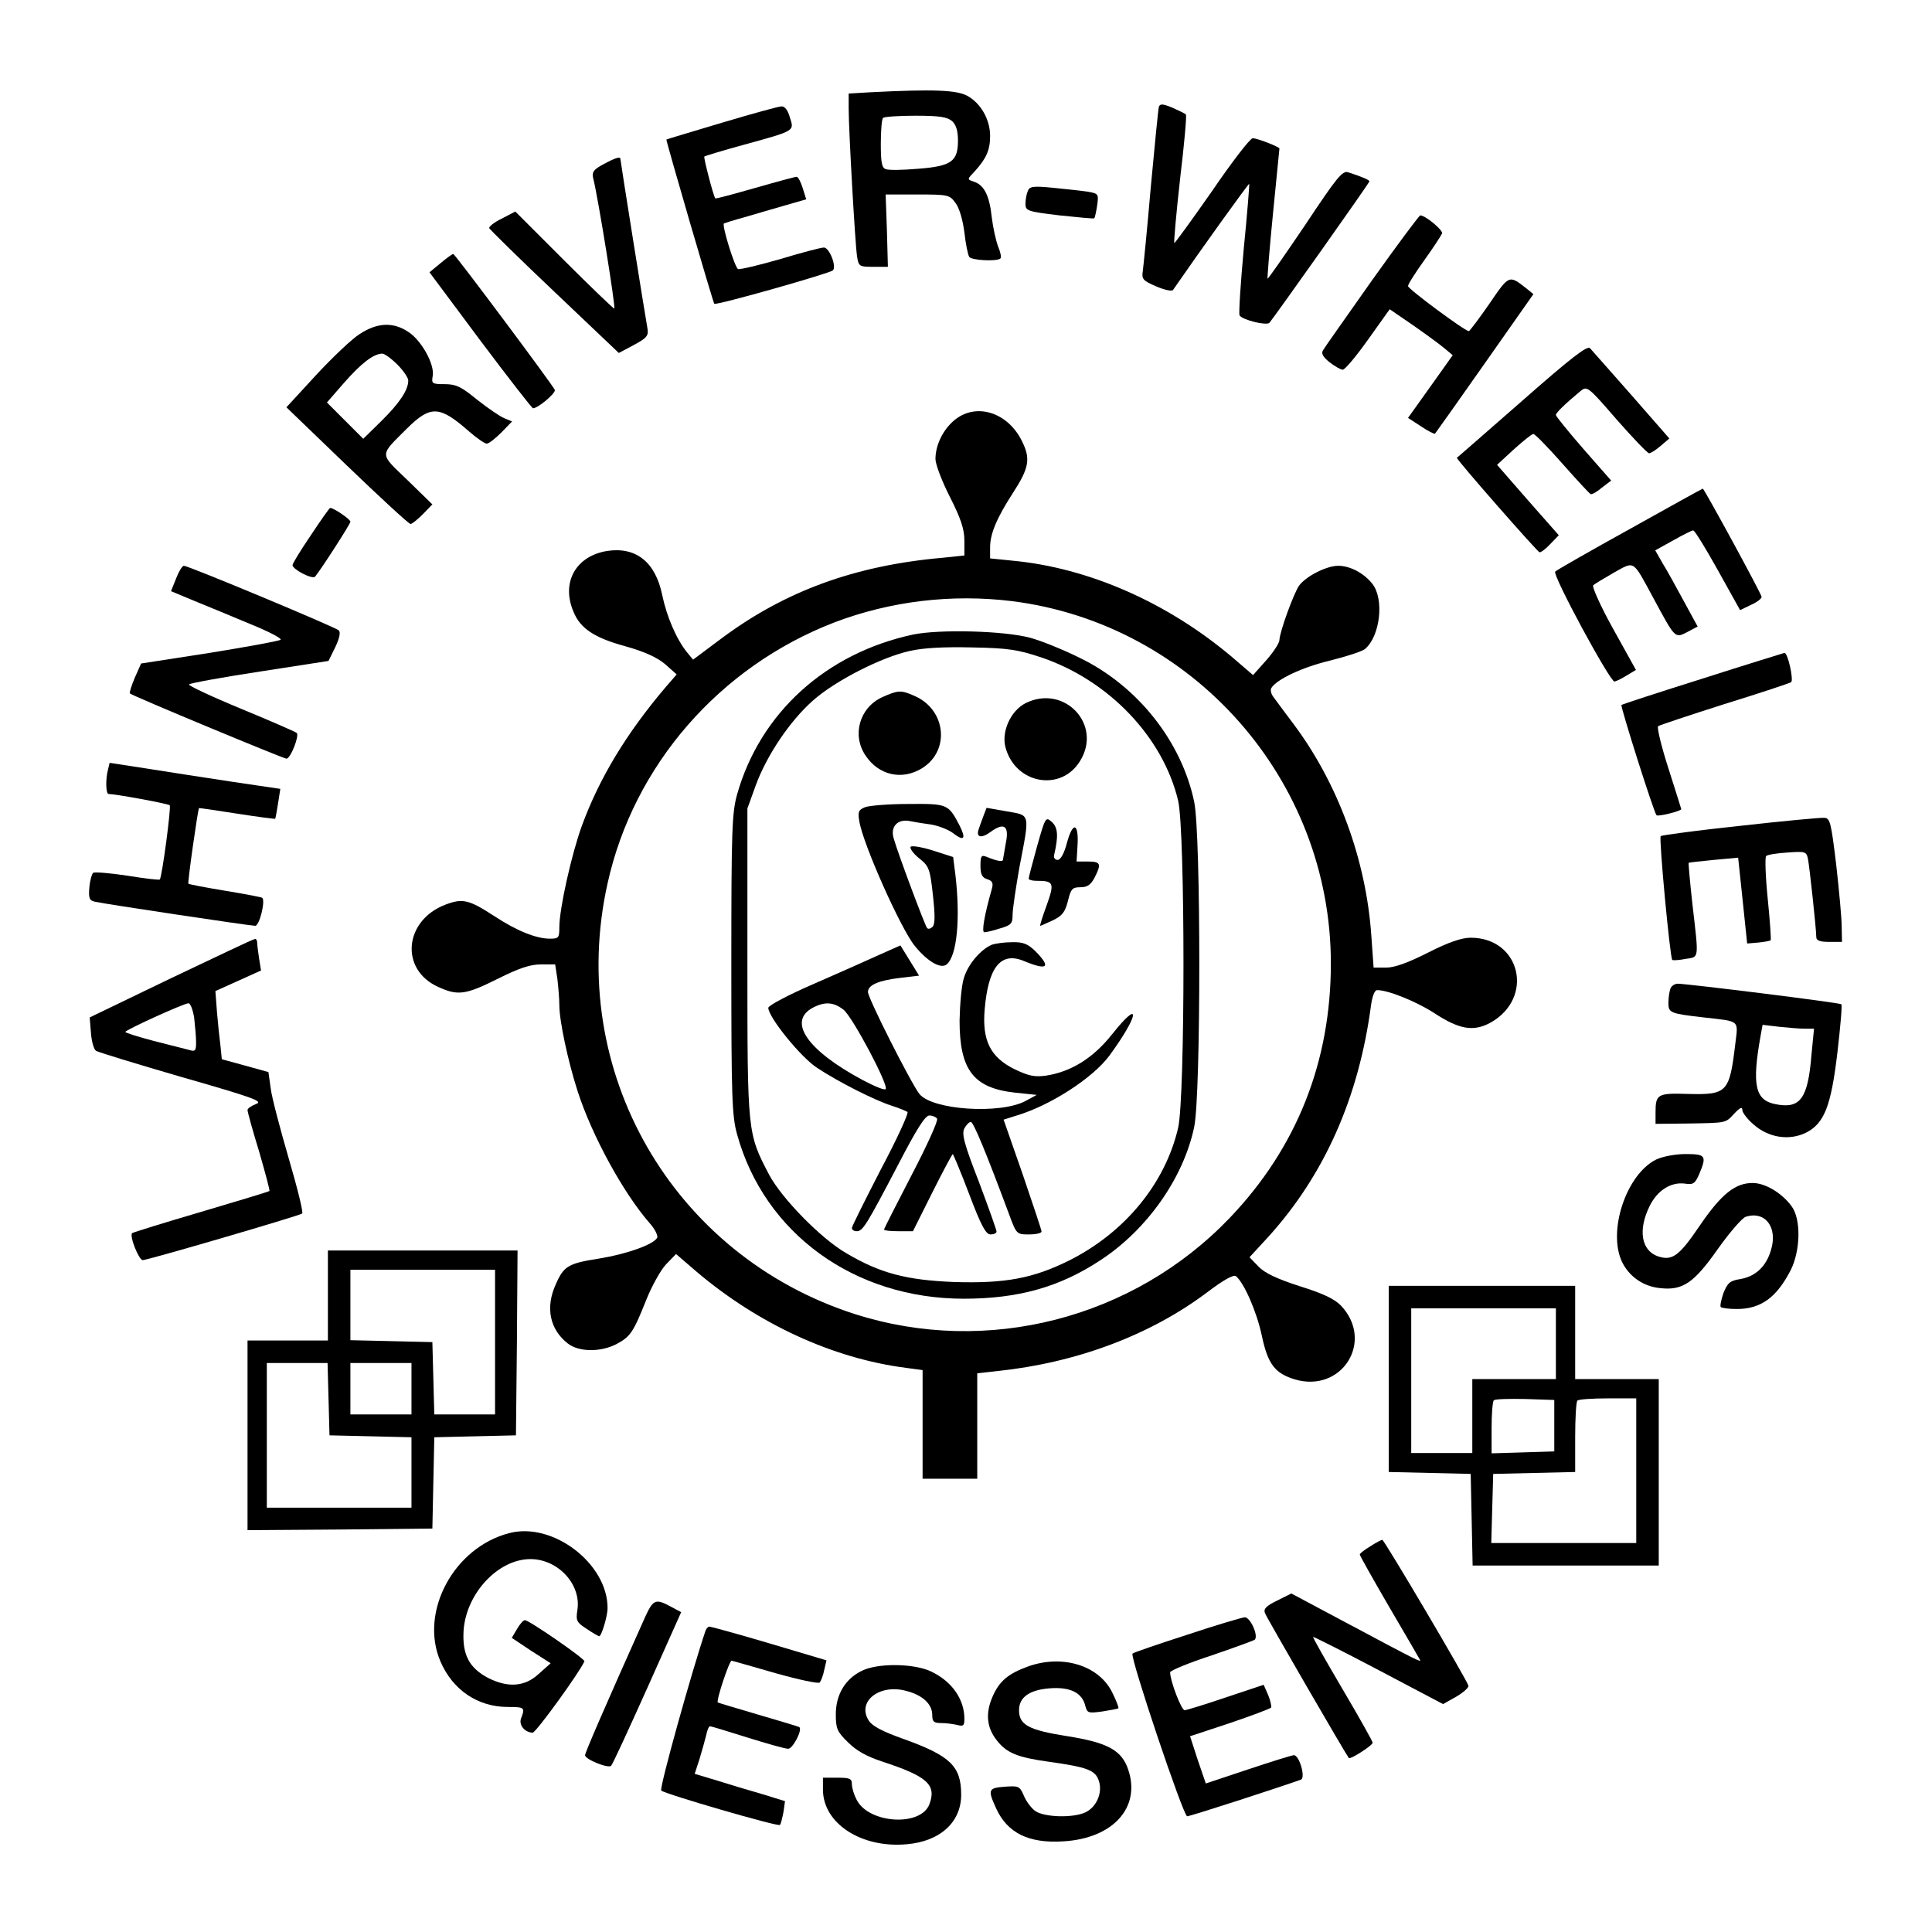 <?xml version="1.0" standalone="no"?>
<!DOCTYPE svg PUBLIC "-//W3C//DTD SVG 20010904//EN"
 "http://www.w3.org/TR/2001/REC-SVG-20010904/DTD/svg10.dtd">
<svg version="1.0" xmlns="http://www.w3.org/2000/svg"
 width="601pt" height="601pt" viewBox="0 0 601 601"
 preserveAspectRatio="xMidYMid meet">
<g transform="translate(0,601) scale(0.1,-0.1)"
fill="#000000" stroke="none">
<path d="M2708 5723 l-68 -4 0 -47 c0 -66 20 -420 26 -459 5 -32 7 -33 51 -33
l45 0 -3 113 -4 112 99 0 c95 0 100 -1 118 -26 12 -15 23 -53 28 -92 4 -36 11
-70 15 -76 6 -11 87 -15 97 -5 4 3 0 20 -7 37 -7 18 -16 59 -20 92 -7 67 -24
100 -56 110 -21 7 -21 7 4 33 35 39 47 65 47 109 0 51 -29 102 -71 125 -34 18
-105 21 -301 11z m254 -90 c12 -11 18 -30 18 -60 0 -65 -20 -80 -124 -88 -47
-4 -92 -5 -101 -1 -12 4 -15 22 -15 79 0 41 3 77 7 80 3 4 49 7 101 7 75 0 99
-4 114 -17z"/>
<path d="M3605 5678 c-2 -7 -13 -119 -25 -248 -11 -129 -23 -248 -25 -263 -4
-25 0 -30 42 -48 25 -11 49 -16 52 -11 87 126 235 332 237 330 1 -2 -6 -92
-17 -202 -10 -109 -16 -202 -13 -207 8 -14 84 -33 93 -23 16 19 311 435 311
440 0 4 -25 15 -66 28 -18 6 -35 -15 -134 -164 -63 -93 -115 -168 -117 -167
-1 2 6 93 17 203 11 109 20 200 20 202 0 5 -69 32 -83 32 -8 0 -65 -74 -127
-165 -63 -90 -116 -163 -117 -161 -2 2 6 92 18 200 13 107 21 198 18 200 -3 3
-22 12 -42 21 -29 12 -38 13 -42 3z"/>
<path d="M2245 5628 c-93 -28 -171 -51 -172 -52 -2 -2 145 -507 149 -511 5 -6
361 95 369 104 12 12 -11 71 -28 71 -9 0 -70 -16 -136 -36 -66 -19 -125 -33
-131 -31 -10 4 -51 136 -44 142 2 1 30 10 63 19 33 10 90 26 127 37 l66 19
-11 35 c-6 19 -14 35 -19 35 -5 0 -64 -16 -130 -35 -67 -19 -122 -34 -123 -32
-7 11 -37 128 -34 130 2 2 58 19 124 37 160 44 156 42 142 85 -6 22 -16 35
-26 34 -9 0 -92 -23 -186 -51z"/>
<path d="M1877 5499 c-30 -16 -36 -24 -32 -42 16 -63 71 -407 66 -407 -3 0
-74 68 -157 151 l-151 151 -42 -22 c-23 -11 -41 -25 -39 -30 2 -4 93 -94 203
-198 l200 -190 47 25 c41 22 46 29 42 52 -8 44 -84 520 -84 526 0 9 -14 5 -53
-16z"/>
<path d="M3197 5415 c-4 -9 -7 -27 -7 -39 0 -22 6 -24 106 -36 58 -6 107 -11
108 -9 2 2 6 20 9 40 5 36 4 37 -31 43 -20 3 -69 8 -108 12 -61 6 -72 4 -77
-11z"/>
<path d="M4268 5138 c-78 -111 -147 -208 -152 -217 -7 -10 -1 -21 20 -38 16
-12 34 -23 41 -23 7 0 42 42 79 94 l67 94 73 -50 c40 -28 84 -60 98 -72 l25
-21 -69 -97 -70 -98 40 -26 c22 -15 42 -25 44 -23 2 2 72 101 155 219 l151
215 -22 18 c-54 42 -53 43 -115 -48 -32 -46 -61 -85 -64 -85 -12 0 -189 131
-189 140 0 6 23 42 51 81 28 39 52 76 55 83 3 10 -52 56 -68 56 -3 0 -71 -91
-150 -202z"/>
<path d="M1370 5191 l-34 -28 158 -212 c87 -116 161 -211 164 -211 16 0 71 47
68 57 -7 16 -310 422 -316 423 -3 0 -21 -13 -40 -29z"/>
<path d="M1119 4971 c-24 -15 -85 -73 -136 -128 l-92 -100 189 -182 c103 -99
192 -181 197 -181 5 0 22 14 39 31 l29 30 -78 76 c-88 85 -88 73 0 161 73 72
101 70 192 -10 24 -21 49 -38 55 -38 7 0 27 16 46 35 l33 34 -24 10 c-13 5
-51 31 -84 57 -50 41 -66 49 -102 49 -39 0 -41 2 -37 25 7 35 -34 110 -75 137
-47 32 -97 30 -152 -6z m117 -95 c19 -19 34 -41 34 -50 0 -29 -27 -70 -84
-126 l-56 -55 -57 57 -56 56 54 62 c53 60 90 89 118 90 7 0 28 -15 47 -34z"/>
<path d="M4735 4763 c-110 -96 -201 -176 -203 -177 -3 -4 248 -290 257 -294 4
-1 19 10 33 25 l27 28 -96 109 -96 110 52 48 c29 26 56 48 61 48 5 0 46 -42
90 -92 45 -51 85 -94 88 -95 4 -2 20 7 35 20 l29 22 -86 98 c-47 54 -86 102
-86 106 0 7 28 34 76 74 21 17 23 16 113 -88 51 -58 96 -105 101 -105 5 0 21
10 36 23 l27 23 -118 135 c-65 74 -123 139 -129 146 -8 9 -60 -31 -211 -164z"/>
<path d="M2969 4703 c-36 -30 -59 -78 -59 -121 0 -16 20 -69 45 -118 34 -67
45 -100 45 -136 l0 -46 -67 -7 c-274 -24 -492 -104 -690 -252 l-87 -65 -19 23
c-33 41 -63 111 -77 178 -21 103 -82 151 -172 137 -97 -16 -143 -98 -104 -189
21 -52 65 -81 160 -107 61 -17 100 -35 125 -56 l36 -32 -33 -38 c-125 -147
-208 -286 -262 -433 -32 -88 -70 -258 -70 -315 0 -33 -2 -36 -29 -36 -43 0
-103 24 -173 70 -80 52 -99 56 -152 36 -129 -49 -143 -202 -23 -256 61 -28 85
-25 185 25 66 33 101 45 135 45 l44 0 7 -46 c3 -26 6 -62 6 -81 0 -49 27 -175
57 -268 45 -139 142 -316 224 -410 17 -19 27 -40 23 -46 -13 -21 -94 -50 -180
-64 -96 -15 -110 -23 -135 -80 -33 -72 -19 -140 37 -184 34 -27 102 -28 152
-2 43 23 52 36 93 139 17 42 44 91 61 109 l31 32 64 -55 c192 -163 425 -270
651 -299 l52 -7 0 -169 0 -169 85 0 85 0 0 164 0 164 63 7 c247 26 475 112
651 244 54 41 84 57 91 51 25 -21 64 -109 80 -184 19 -90 41 -118 103 -137
146 -43 248 118 144 229 -20 21 -55 38 -129 61 -71 23 -109 41 -128 61 l-28
29 58 63 c175 193 282 434 320 721 4 28 11 47 19 47 34 0 119 -34 177 -71 79
-52 123 -59 176 -30 137 77 93 264 -62 264 -28 0 -69 -14 -132 -46 -63 -32
-105 -47 -131 -47 l-39 0 -7 98 c-16 237 -104 476 -243 661 -26 35 -54 72 -61
82 -8 10 -11 23 -7 29 17 27 95 64 182 85 52 13 101 29 109 36 47 39 61 155
23 203 -26 33 -69 56 -106 56 -37 0 -101 -33 -122 -62 -17 -25 -60 -143 -61
-169 0 -9 -18 -37 -41 -63 l-41 -46 -64 55 c-202 171 -448 279 -685 301 l-69
7 0 34 c0 43 21 92 70 168 52 80 57 108 28 165 -45 89 -143 118 -209 63z m179
-563 c564 -71 992 -557 992 -1127 0 -306 -106 -573 -314 -791 -300 -314 -755
-431 -1166 -300 -568 182 -900 758 -770 1340 81 367 348 674 706 812 174 66
364 89 552 66z"/>
<path d="M2840 4036 c-270 -58 -475 -243 -547 -497 -16 -58 -18 -109 -18 -529
0 -415 2 -472 18 -529 85 -308 365 -511 705 -511 169 0 298 36 424 119 146 95
260 257 293 416 21 102 21 908 0 1010 -39 188 -176 361 -355 448 -52 26 -122
54 -155 63 -82 22 -283 27 -365 10z m399 -71 c210 -71 379 -248 426 -446 22
-95 22 -920 0 -1017 -40 -173 -165 -325 -337 -412 -114 -57 -201 -73 -361 -68
-147 6 -229 27 -335 90 -78 45 -200 170 -239 243 -68 130 -68 128 -68 660 l0
480 26 72 c34 93 106 200 177 263 68 61 212 135 302 155 44 10 108 13 195 11
111 -2 142 -7 214 -31z"/>
<path d="M2744 3841 c-70 -32 -95 -118 -51 -182 41 -61 113 -77 175 -39 89 55
75 184 -25 226 -41 18 -50 17 -99 -5z"/>
<path d="M3191 3823 c-48 -24 -78 -92 -62 -142 33 -111 173 -134 231 -38 70
113 -49 239 -169 180z"/>
<path d="M2691 3499 c-20 -8 -23 -14 -18 -43 11 -71 130 -337 173 -389 40 -49
81 -72 99 -57 32 27 43 142 27 279 l-7 55 -62 20 c-35 11 -66 16 -70 12 -4 -4
7 -20 25 -35 32 -25 35 -33 44 -115 7 -63 7 -91 -1 -99 -6 -6 -13 -8 -17 -4
-6 6 -89 227 -104 279 -11 36 12 61 49 54 14 -3 45 -8 68 -11 23 -4 54 -16 68
-27 34 -26 41 -18 20 24 -35 67 -37 68 -159 67 -61 0 -122 -5 -135 -10z"/>
<path d="M3059 3471 c-5 -14 -12 -32 -14 -39 -10 -27 7 -31 35 -11 43 32 60
21 49 -33 -4 -24 -8 -47 -9 -52 0 -8 -18 -5 -52 9 -15 6 -18 2 -18 -28 0 -27
5 -37 21 -42 16 -5 19 -12 15 -28 -24 -84 -33 -137 -24 -137 6 0 28 5 49 12
35 10 39 15 39 43 0 17 10 83 21 146 33 172 35 162 -39 175 l-63 11 -10 -26z"/>
<path d="M3226 3377 c-14 -51 -26 -96 -26 -100 0 -4 11 -7 24 -7 54 0 57 -6
32 -76 -13 -35 -22 -64 -20 -64 2 0 19 8 39 17 29 14 38 25 47 60 9 38 14 43
39 43 21 0 32 7 44 30 22 43 19 50 -21 50 l-35 0 3 51 c4 70 -15 74 -33 7 -9
-34 -20 -53 -29 -53 -8 0 -13 7 -11 15 14 59 12 86 -7 103 -19 17 -20 16 -46
-76z"/>
<path d="M3085 3071 c-35 -15 -75 -62 -87 -105 -7 -22 -12 -81 -13 -131 0
-153 43 -210 173 -224 l67 -7 -35 -19 c-79 -42 -290 -28 -330 22 -27 35 -160
298 -160 317 0 22 33 36 100 44 l59 7 -29 47 -29 47 -63 -28 c-35 -16 -127
-57 -205 -91 -79 -34 -143 -68 -143 -75 0 -29 101 -154 152 -187 65 -43 179
-101 233 -118 22 -7 43 -16 48 -19 4 -4 -33 -85 -83 -179 -49 -95 -90 -177
-90 -182 0 -6 7 -10 15 -10 19 0 30 18 130 209 56 108 83 151 96 151 10 0 21
-5 24 -10 4 -6 -32 -85 -79 -175 -47 -91 -86 -167 -86 -170 0 -3 20 -5 45 -5
l45 0 60 120 c33 66 62 120 64 120 1 0 25 -56 51 -125 37 -98 52 -125 66 -125
11 0 19 4 19 9 0 5 -25 75 -55 155 -46 118 -54 149 -45 166 6 11 15 20 20 20
8 0 47 -94 117 -282 25 -68 25 -68 64 -68 22 0 39 4 39 9 0 5 -27 85 -59 179
l-59 169 41 13 c104 31 236 116 288 186 93 127 100 182 8 66 -59 -74 -127
-116 -205 -128 -36 -5 -54 -1 -98 20 -75 37 -101 89 -93 185 11 132 50 181
121 152 75 -31 87 -21 37 30 -24 23 -38 29 -73 28 -24 0 -52 -4 -63 -8z m-461
-202 c28 -22 142 -237 131 -247 -4 -4 -35 9 -71 28 -172 92 -235 182 -156 225
38 20 65 18 96 -6z"/>
<path d="M5071 4365 c-123 -68 -228 -128 -233 -133 -10 -10 170 -342 184 -342
4 0 21 8 37 18 l30 18 -71 128 c-39 70 -66 131 -62 135 5 5 34 22 65 40 65 36
57 41 122 -79 69 -128 67 -126 106 -106 l32 17 -42 77 c-23 42 -52 96 -66 118
l-24 42 56 31 c30 17 58 31 62 31 5 0 39 -56 77 -124 l69 -124 33 16 c19 8 34
20 34 25 0 9 -179 337 -183 337 -1 0 -103 -56 -226 -125z"/>
<path d="M967 4345 c-32 -47 -57 -88 -57 -93 0 -13 61 -45 70 -36 17 20 110
164 110 171 0 8 -52 43 -63 43 -2 0 -29 -38 -60 -85z"/>
<path d="M548 4211 l-16 -40 72 -30 c39 -16 117 -48 174 -72 57 -23 99 -45 95
-49 -4 -4 -104 -22 -221 -41 l-213 -33 -20 -45 c-10 -24 -17 -46 -15 -48 6 -7
478 -203 487 -203 13 0 41 72 32 80 -5 4 -83 38 -175 76 -92 38 -164 72 -160
75 4 4 103 22 221 40 l213 33 21 43 c13 27 17 46 11 52 -10 10 -468 201 -482
201 -5 0 -16 -18 -24 -39z"/>
<path d="M5296 3899 c-137 -43 -250 -80 -252 -82 -4 -4 101 -335 109 -343 5
-5 77 13 77 19 0 1 -18 58 -40 127 -22 68 -36 127 -32 131 4 3 97 34 207 69
110 34 203 65 207 68 8 8 -11 93 -21 91 -3 -1 -118 -36 -255 -80z"/>
<path d="M336 3616 c-8 -30 -7 -76 2 -76 22 0 185 -30 190 -35 5 -5 -24 -224
-31 -231 -1 -2 -47 3 -101 12 -53 8 -101 12 -106 9 -4 -3 -10 -23 -12 -45 -3
-34 0 -41 17 -45 30 -7 484 -75 499 -75 13 0 32 77 22 87 -2 2 -54 12 -115 22
-61 10 -113 20 -115 22 -3 3 29 228 33 235 1 1 54 -7 118 -17 64 -10 118 -17
119 -16 1 1 5 22 9 48 l7 45 -149 22 c-81 12 -201 31 -265 41 l-117 18 -5 -21z"/>
<path d="M5413 3441 c-133 -14 -244 -29 -247 -32 -6 -6 29 -378 36 -385 2 -2
21 -1 41 3 43 7 42 -5 22 168 -8 71 -13 130 -12 131 1 1 36 5 78 9 l76 7 14
-133 14 -134 35 3 c19 2 36 5 38 7 2 1 -2 60 -9 129 -7 69 -9 129 -5 133 3 4
33 9 66 11 56 4 59 3 64 -19 5 -25 26 -219 26 -244 0 -11 12 -15 40 -15 l40 0
-1 48 c0 26 -8 112 -17 192 -16 132 -19 145 -37 146 -11 1 -129 -10 -262 -25z"/>
<path d="M532 2967 l-253 -122 4 -49 c2 -26 9 -51 16 -55 6 -4 127 -41 268
-82 220 -63 253 -75 230 -83 -15 -6 -27 -14 -27 -19 0 -6 16 -64 36 -129 19
-66 34 -121 32 -123 -2 -2 -98 -31 -213 -65 -116 -34 -212 -64 -214 -66 -9 -9
21 -84 33 -84 15 0 484 137 496 145 4 3 -15 80 -42 172 -27 93 -53 191 -56
218 l-7 50 -72 20 -73 20 -4 40 c-3 22 -8 70 -11 106 l-5 66 71 32 71 32 -6
37 c-3 20 -6 43 -6 50 0 6 -3 12 -7 11 -5 0 -122 -56 -261 -122z m72 -123 c3
-26 6 -60 6 -77 0 -26 -3 -29 -22 -23 -13 3 -62 16 -110 28 -49 13 -88 25 -88
28 0 6 180 88 196 89 6 1 14 -20 18 -45z"/>
<path d="M5196 2934 c-3 -9 -6 -28 -6 -44 0 -31 6 -33 110 -45 115 -13 107 -7
98 -83 -18 -150 -25 -158 -146 -155 -95 3 -102 0 -102 -57 l0 -36 98 1 c125 2
119 1 147 31 18 19 25 22 25 11 0 -8 16 -29 35 -45 46 -41 110 -51 162 -26 58
29 79 82 99 252 9 78 15 145 12 148 -5 5 -472 63 -509 64 -9 0 -20 -7 -23 -16z
m418 -124 l29 0 -8 -82 c-11 -136 -35 -168 -111 -153 -64 12 -75 58 -47 214
l6 33 51 -6 c28 -3 64 -6 80 -6z"/>
<path d="M5152 2403 c-93 -46 -152 -223 -106 -319 22 -45 66 -76 118 -81 70
-8 105 15 180 122 37 52 76 97 87 100 60 19 100 -33 78 -104 -15 -51 -48 -82
-96 -90 -32 -5 -39 -12 -52 -44 -7 -21 -11 -40 -8 -43 3 -3 25 -6 50 -6 75 0
124 36 168 122 30 61 32 158 2 198 -30 41 -82 72 -121 72 -54 0 -97 -34 -164
-132 -65 -96 -86 -111 -131 -96 -51 18 -62 81 -26 155 24 50 67 77 111 71 25
-4 31 0 44 30 24 57 20 62 -43 62 -33 0 -72 -8 -91 -17z"/>
<path d="M1020 1980 l0 -140 -125 0 -125 0 0 -295 0 -295 288 2 287 3 3 142 3
142 127 3 127 3 3 288 2 287 -295 0 -295 0 0 -140z m520 -145 l0 -225 -95 0
-94 0 -3 113 -3 112 -127 3 -128 3 0 109 0 110 225 0 225 0 0 -225z m-518
-177 l3 -113 128 -3 127 -3 0 -109 0 -110 -225 0 -225 0 0 225 0 225 95 0 94
0 3 -112z m258 32 l0 -80 -95 0 -95 0 0 80 0 80 95 0 95 0 0 -80z"/>
<path d="M4320 1720 l0 -289 128 -3 127 -3 3 -142 3 -143 289 0 290 0 0 290 0
290 -130 0 -130 0 0 145 0 145 -290 0 -290 0 0 -290z m520 110 l0 -110 -130 0
-130 0 0 -115 0 -115 -95 0 -95 0 0 225 0 225 225 0 225 0 0 -110z m-5 -255
l0 -80 -97 -3 -98 -3 0 79 c0 43 3 82 7 86 4 4 48 5 98 4 l90 -3 0 -80z m255
-140 l0 -225 -225 0 -226 0 3 108 3 107 128 3 127 3 0 108 c0 59 3 111 7 114
3 4 46 7 95 7 l88 0 0 -225z"/>
<path d="M1585 1241 c-173 -44 -281 -245 -215 -399 38 -89 116 -142 210 -142
52 0 54 -2 41 -35 -8 -21 11 -44 36 -45 10 0 145 186 161 222 3 7 -172 128
-185 128 -5 0 -16 -12 -25 -28 l-16 -27 60 -40 61 -39 -37 -33 c-43 -40 -95
-44 -157 -13 -59 31 -81 72 -77 146 7 116 107 224 208 224 86 0 159 -79 146
-159 -5 -33 -2 -38 29 -58 19 -13 37 -23 39 -23 7 0 26 62 26 88 0 138 -170
268 -305 233z"/>
<path d="M4263 1200 c-18 -11 -33 -22 -33 -26 0 -3 41 -76 91 -162 51 -87 94
-161 96 -165 6 -10 -8 -3 -231 116 l-169 90 -44 -22 c-35 -17 -43 -26 -38 -39
5 -14 252 -440 261 -451 4 -5 74 39 74 48 0 4 -42 79 -94 167 -51 87 -93 160
-91 162 1 1 93 -45 203 -103 l201 -106 41 23 c22 13 39 28 38 34 -4 17 -262
454 -268 454 -3 0 -20 -9 -37 -20z"/>
<path d="M2006 978 c-121 -270 -186 -420 -186 -428 0 -13 72 -42 81 -33 5 5
55 114 113 243 l105 235 -32 17 c-48 26 -55 23 -81 -34z"/>
<path d="M3691 924 c-90 -29 -166 -55 -168 -58 -9 -9 158 -506 170 -506 10 0
293 92 354 114 15 6 -5 76 -22 76 -6 0 -70 -20 -142 -44 l-132 -44 -25 73 -24
74 124 41 c68 23 126 45 128 48 2 4 -2 22 -9 39 l-14 32 -117 -39 c-65 -22
-123 -40 -129 -40 -10 0 -45 91 -45 118 0 5 57 29 128 52 70 24 130 46 135 49
13 12 -14 71 -31 70 -10 -1 -91 -25 -181 -55z"/>
<path d="M2195 938 c-41 -120 -145 -492 -138 -498 12 -11 363 -113 369 -107 3
2 7 20 11 39 l5 35 -71 22 c-39 11 -102 30 -140 42 l-70 21 15 46 c8 26 17 59
21 75 3 15 8 27 12 27 3 0 56 -16 116 -35 61 -19 117 -35 127 -35 14 0 44 57
35 67 -2 2 -60 19 -128 39 -68 20 -125 37 -126 38 -6 5 36 131 43 130 5 -1 67
-19 137 -39 71 -20 132 -33 137 -29 4 5 11 23 14 39 l7 30 -178 53 c-98 29
-182 52 -186 52 -4 0 -10 -6 -12 -12z"/>
<path d="M3198 826 c-61 -22 -89 -45 -110 -93 -23 -52 -19 -97 13 -137 30 -39
65 -53 159 -66 121 -17 147 -26 158 -59 13 -37 -7 -83 -42 -99 -39 -18 -127
-15 -155 4 -13 9 -29 31 -36 48 -13 30 -16 31 -59 28 -52 -4 -54 -9 -27 -68
35 -76 101 -109 209 -102 154 9 241 105 202 222 -20 61 -63 85 -189 105 -121
19 -151 35 -151 81 0 40 32 63 95 68 63 5 101 -13 111 -54 6 -23 9 -24 53 -18
25 4 48 8 50 10 2 2 -7 25 -20 51 -42 83 -155 117 -261 79z"/>
<path d="M2680 812 c-51 -25 -80 -74 -80 -135 0 -44 4 -54 38 -87 26 -26 58
-44 107 -60 140 -46 169 -72 146 -133 -27 -70 -188 -60 -226 14 -8 15 -15 37
-15 49 0 17 -6 20 -45 20 l-45 0 0 -37 c0 -105 119 -183 261 -170 104 9 169
69 169 154 0 89 -34 121 -178 173 -65 23 -98 40 -109 57 -39 59 32 116 116 93
51 -13 81 -41 81 -75 0 -21 5 -25 28 -25 15 0 37 -3 50 -6 19 -5 22 -2 22 19
0 62 -40 118 -105 148 -54 25 -167 26 -215 1z"/>
</g>
</svg>
